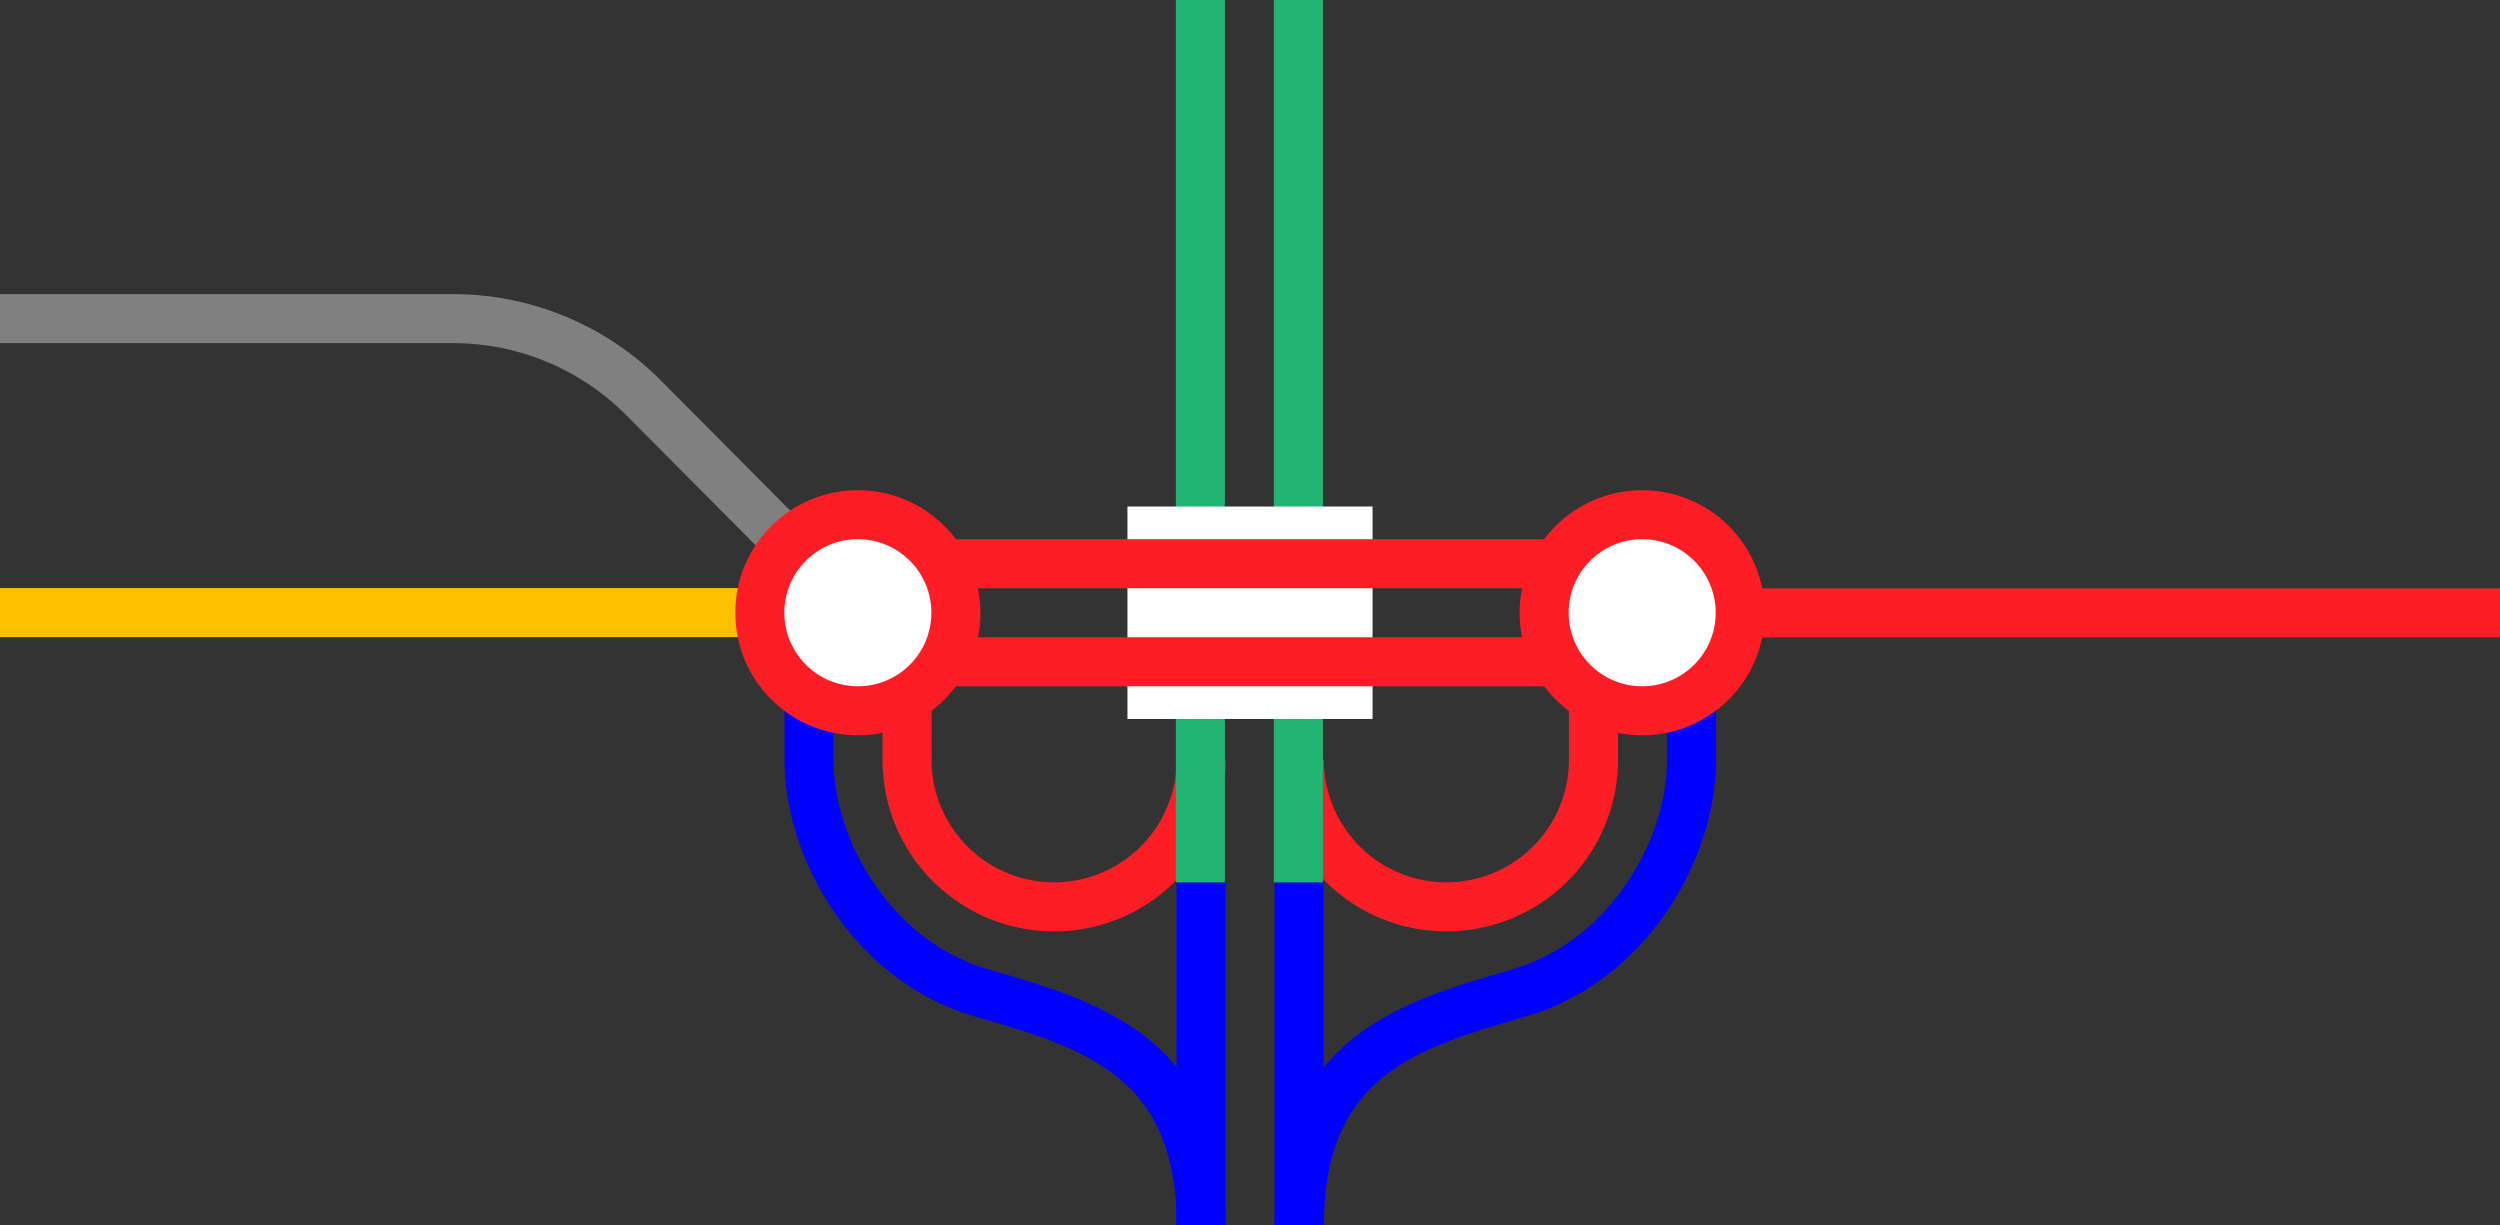 <svg viewBox="0 0 153 75" xmlns="http://www.w3.org/2000/svg"><rect x="0" y="0" width="153" height="75" fill="#333333" stroke="none"/><g fill="none"><path d="m79.52 46.5a9 9 0 0 0 18 0v-7.5" stroke="#ff1d25" stroke-miterlimit="10" stroke-width="3"/><path d="m79.52 75c0-10.5 7-12.35 13.5-14.25s10.5-8.62 10.5-14.25v-7.5" stroke="#00f" stroke-miterlimit="10" stroke-width="3"/><path d="m73.51 46.5a9 9 0 1 1 -18 0v-7.5" stroke="#ff1d25" stroke-miterlimit="10" stroke-width="3"/><path d="m73.51 75c0-10.5-7-12.35-13.5-14.25s-10.5-8.63-10.5-14.25v-7.5" stroke="#00f" stroke-miterlimit="10" stroke-width="3"/><path d="m79.5 54v21" stroke="#00f" stroke-miterlimit="10" stroke-width="3"/><path d="m73.5 54v21" stroke="#00f" stroke-miterlimit="10" stroke-width="3"/><path d="m0 35.97h3v3h-3z"/><path d="m150 35.95h3v3h-3z"/><path d="m79.46 0v54" stroke="#22b573" stroke-miterlimit="10" stroke-width="3"/><path d="m73.46 0v54" stroke="#22b573" stroke-miterlimit="10" stroke-width="3"/></g><path d="m100.5 37.51h52.5" fill="#fff" stroke="#ff1d25" stroke-miterlimit="10" stroke-width="3"/><path d="m69 37.5h15" fill="none" stroke="#fff" stroke-miterlimit="10" stroke-width="13"/><path d="m52.5 40.5h48" fill="none" stroke="#ff1d25" stroke-miterlimit="10" stroke-width="3"/><path d="m52.5 34.5h48" fill="none" stroke="#ff1d25" stroke-miterlimit="10" stroke-width="3"/><path d="m0 37.49h52.5" fill="#fff" stroke="#ffc000" stroke-miterlimit="10" stroke-width="3"/><path d="m0 19.5h27.71a16.44 16.44 0 0 1 11.62 4.79l13.17 13.25" fill="none" stroke="#808080" stroke-miterlimit="10" stroke-width="3"/><circle cx="100.5" cy="37.5" fill="#fff" r="6" stroke="#ff1d25" stroke-miterlimit="10" stroke-width="3"/><circle cx="52.5" cy="37.5" fill="#fff" r="6" stroke="#ff1d25" stroke-miterlimit="10" stroke-width="3"/></svg>